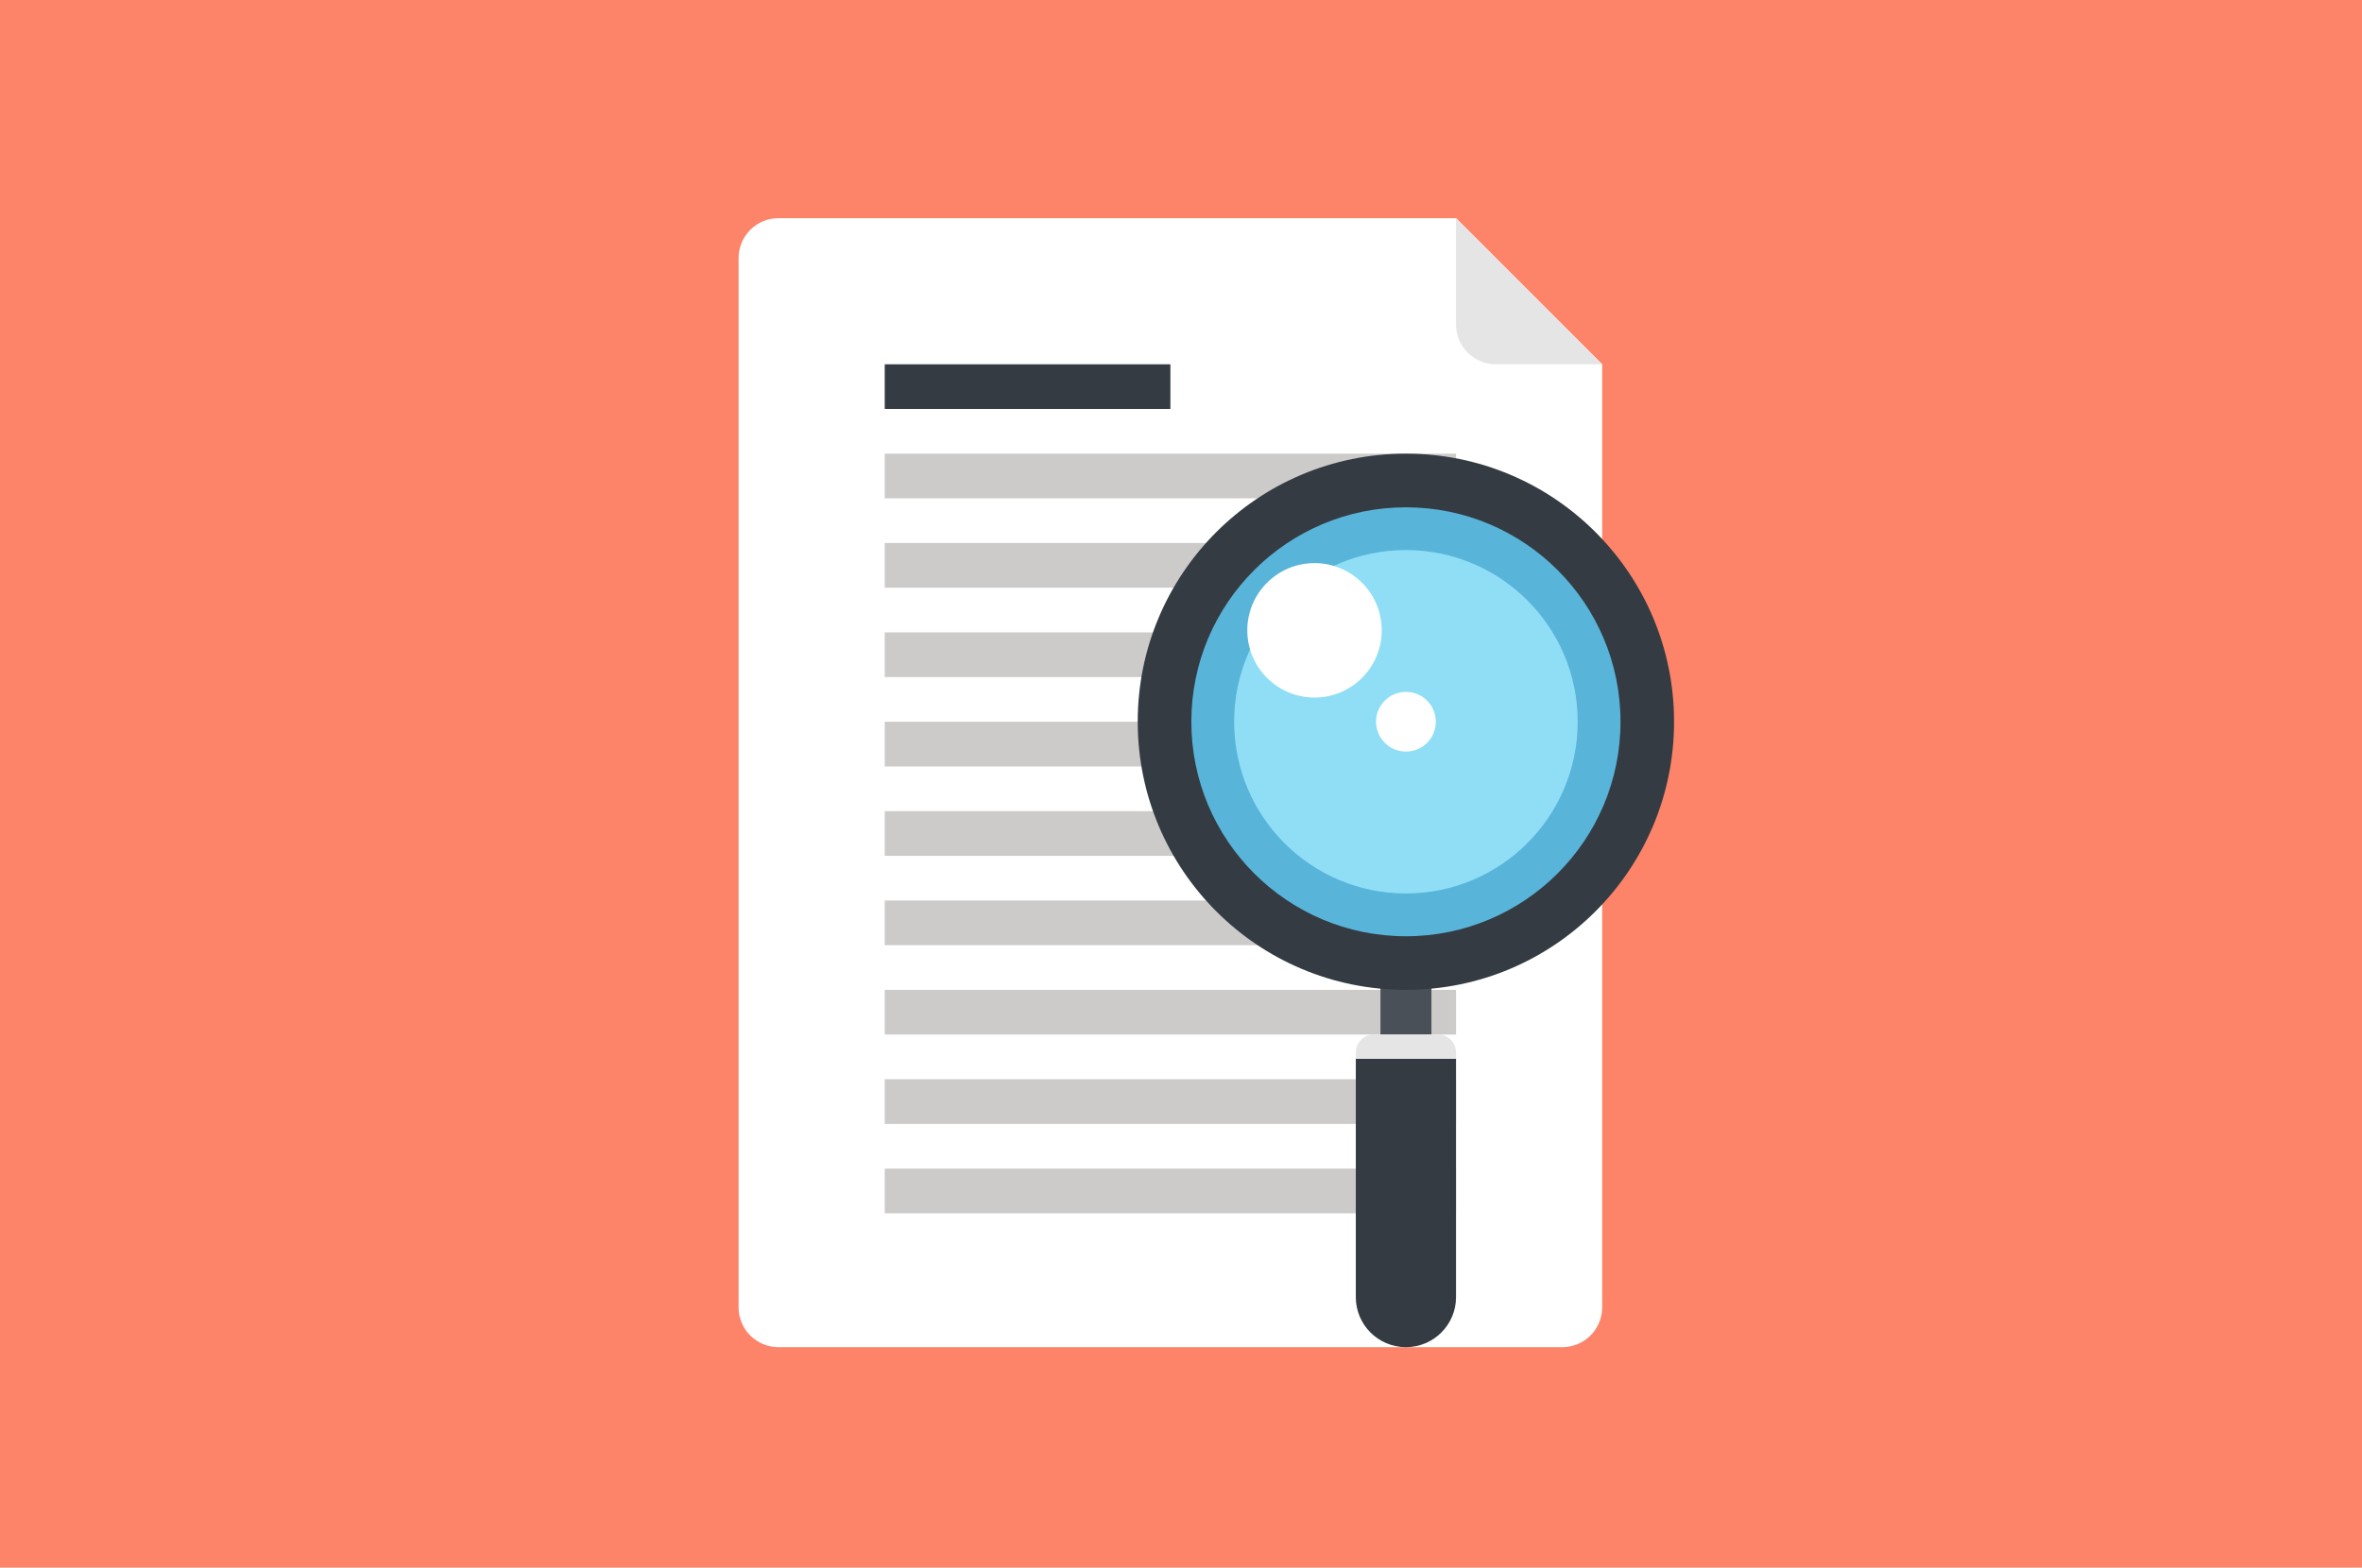 <?xml version="1.0" encoding="iso-8859-1"?>
<!-- Generator: Adobe Illustrator 17.0.1, SVG Export Plug-In . SVG Version: 6.00 Build 0)  -->
<!DOCTYPE svg PUBLIC "-//W3C//DTD SVG 1.1//EN" "http://www.w3.org/Graphics/SVG/1.1/DTD/svg11.dtd">
<svg version="1.1" id="Livello_1" xmlns="http://www.w3.org/2000/svg" xmlns:xlink="http://www.w3.org/1999/xlink" x="0px" y="0px"
	 width="470px" height="312px" viewBox="0 0 470 312" style="enable-background:new 0 0 470 312;" xml:space="preserve">
<rect style="fill:#FD8369;" width="470" height="312"/>
<g>
	<g>
		<g>
			<path style="fill:#FFFFFF;" d="M318.805,72.507v187.685c0,2.031-0.775,4.064-2.329,5.616c-1.542,1.542-3.575,2.319-5.606,2.319
				H154.903c-2.031,0-4.062-0.777-5.616-2.319c-1.542-1.552-2.319-3.584-2.319-5.616V51.362c0-2.042,0.777-4.064,2.319-5.616
				c1.553-1.553,3.584-2.319,5.616-2.319h134.823L318.805,72.507z"/>
			<path style="fill:#E6E5E5;" d="M318.805,72.507h-21.154c-2.021,0-4.064-0.777-5.606-2.33c-1.553-1.542-2.319-3.573-2.319-5.605
				V43.428L318.805,72.507z"/>
		</g>
		<g>
			<rect x="176.048" y="108.074" style="fill:#CCCBCA;" width="113.679" height="8.903"/>
			<rect x="176.048" y="125.868" style="fill:#CCCBCA;" width="113.679" height="8.892"/>
			<rect x="176.048" y="72.507" style="fill:#343B43;" width="56.84" height="8.892"/>
			<rect x="176.048" y="90.29" style="fill:#CCCBCA;" width="113.679" height="8.892"/>
			<rect x="176.048" y="232.59" style="fill:#CCCBCA;" width="113.679" height="8.892"/>
			<rect x="176.048" y="214.796" style="fill:#CCCBCA;" width="113.679" height="8.903"/>
			<rect x="176.048" y="197.013" style="fill:#CCCBCA;" width="113.679" height="8.892"/>
			<rect x="176.048" y="179.229" style="fill:#CCCBCA;" width="113.679" height="8.892"/>
			<rect x="176.048" y="161.446" style="fill:#CCCBCA;" width="113.679" height="8.892"/>
			<rect x="176.048" y="143.651" style="fill:#CCCBCA;" width="113.679" height="8.903"/>
		</g>
	</g>
	<g>
		<rect x="274.688" y="194.609" style="fill:#495057;" width="10.146" height="11.295"/>
		<g>
			<path style="fill:#343B43;" d="M279.75,90.29c-29.483,0-53.361,23.889-53.361,53.35c0,29.484,23.878,53.372,53.361,53.372
				c29.473,0,53.361-23.888,53.361-53.372C333.111,114.179,309.223,90.29,279.75,90.29z"/>
			<path style="fill:#58B4D9;" d="M279.75,186.345c-23.57,0-42.693-19.113-42.693-42.704c0-23.569,19.123-42.671,42.693-42.671
				c23.58,0,42.704,19.102,42.704,42.671C322.454,167.231,303.33,186.345,279.75,186.345z"/>
			<path style="fill:#8FDEF6;" d="M279.75,177.825c-18.868,0-34.174-15.295-34.174-34.185c0-18.868,15.306-34.163,34.174-34.163
				c18.868,0,34.185,15.295,34.185,34.163C313.935,162.531,298.618,177.825,279.75,177.825z"/>
			<path style="fill:#FFFFFF;" d="M285.707,143.64c0,3.287-2.66,5.946-5.946,5.946c-3.287,0-5.946-2.659-5.946-5.946
				c0-3.275,2.659-5.935,5.946-5.935C283.047,137.706,285.707,140.365,285.707,143.64z"/>
			<path style="fill:#FFFFFF;" d="M274.943,125.453c0,7.392-5.988,13.38-13.38,13.38c-7.382,0-13.37-5.988-13.37-13.38
				c0-7.392,5.988-13.38,13.37-13.38C268.954,112.073,274.943,118.061,274.943,125.453z"/>
		</g>
		<path style="fill:#343B43;" d="M289.727,210.712v47.459c0,5.488-4.457,9.955-9.966,9.955c-5.521,0-9.977-4.467-9.977-9.955
			v-47.459H289.727z"/>
		<path style="fill:#E6E5E5;" d="M289.727,210.702h-19.932v-1.223c0-0.915,0.341-1.83,1.042-2.532
			c0.681-0.691,1.596-1.042,2.5-1.042h12.838c0.905,0,1.819,0.352,2.51,1.042c0.692,0.702,1.042,1.617,1.042,2.532V210.702z"/>
	</g>
</g>
</svg>
